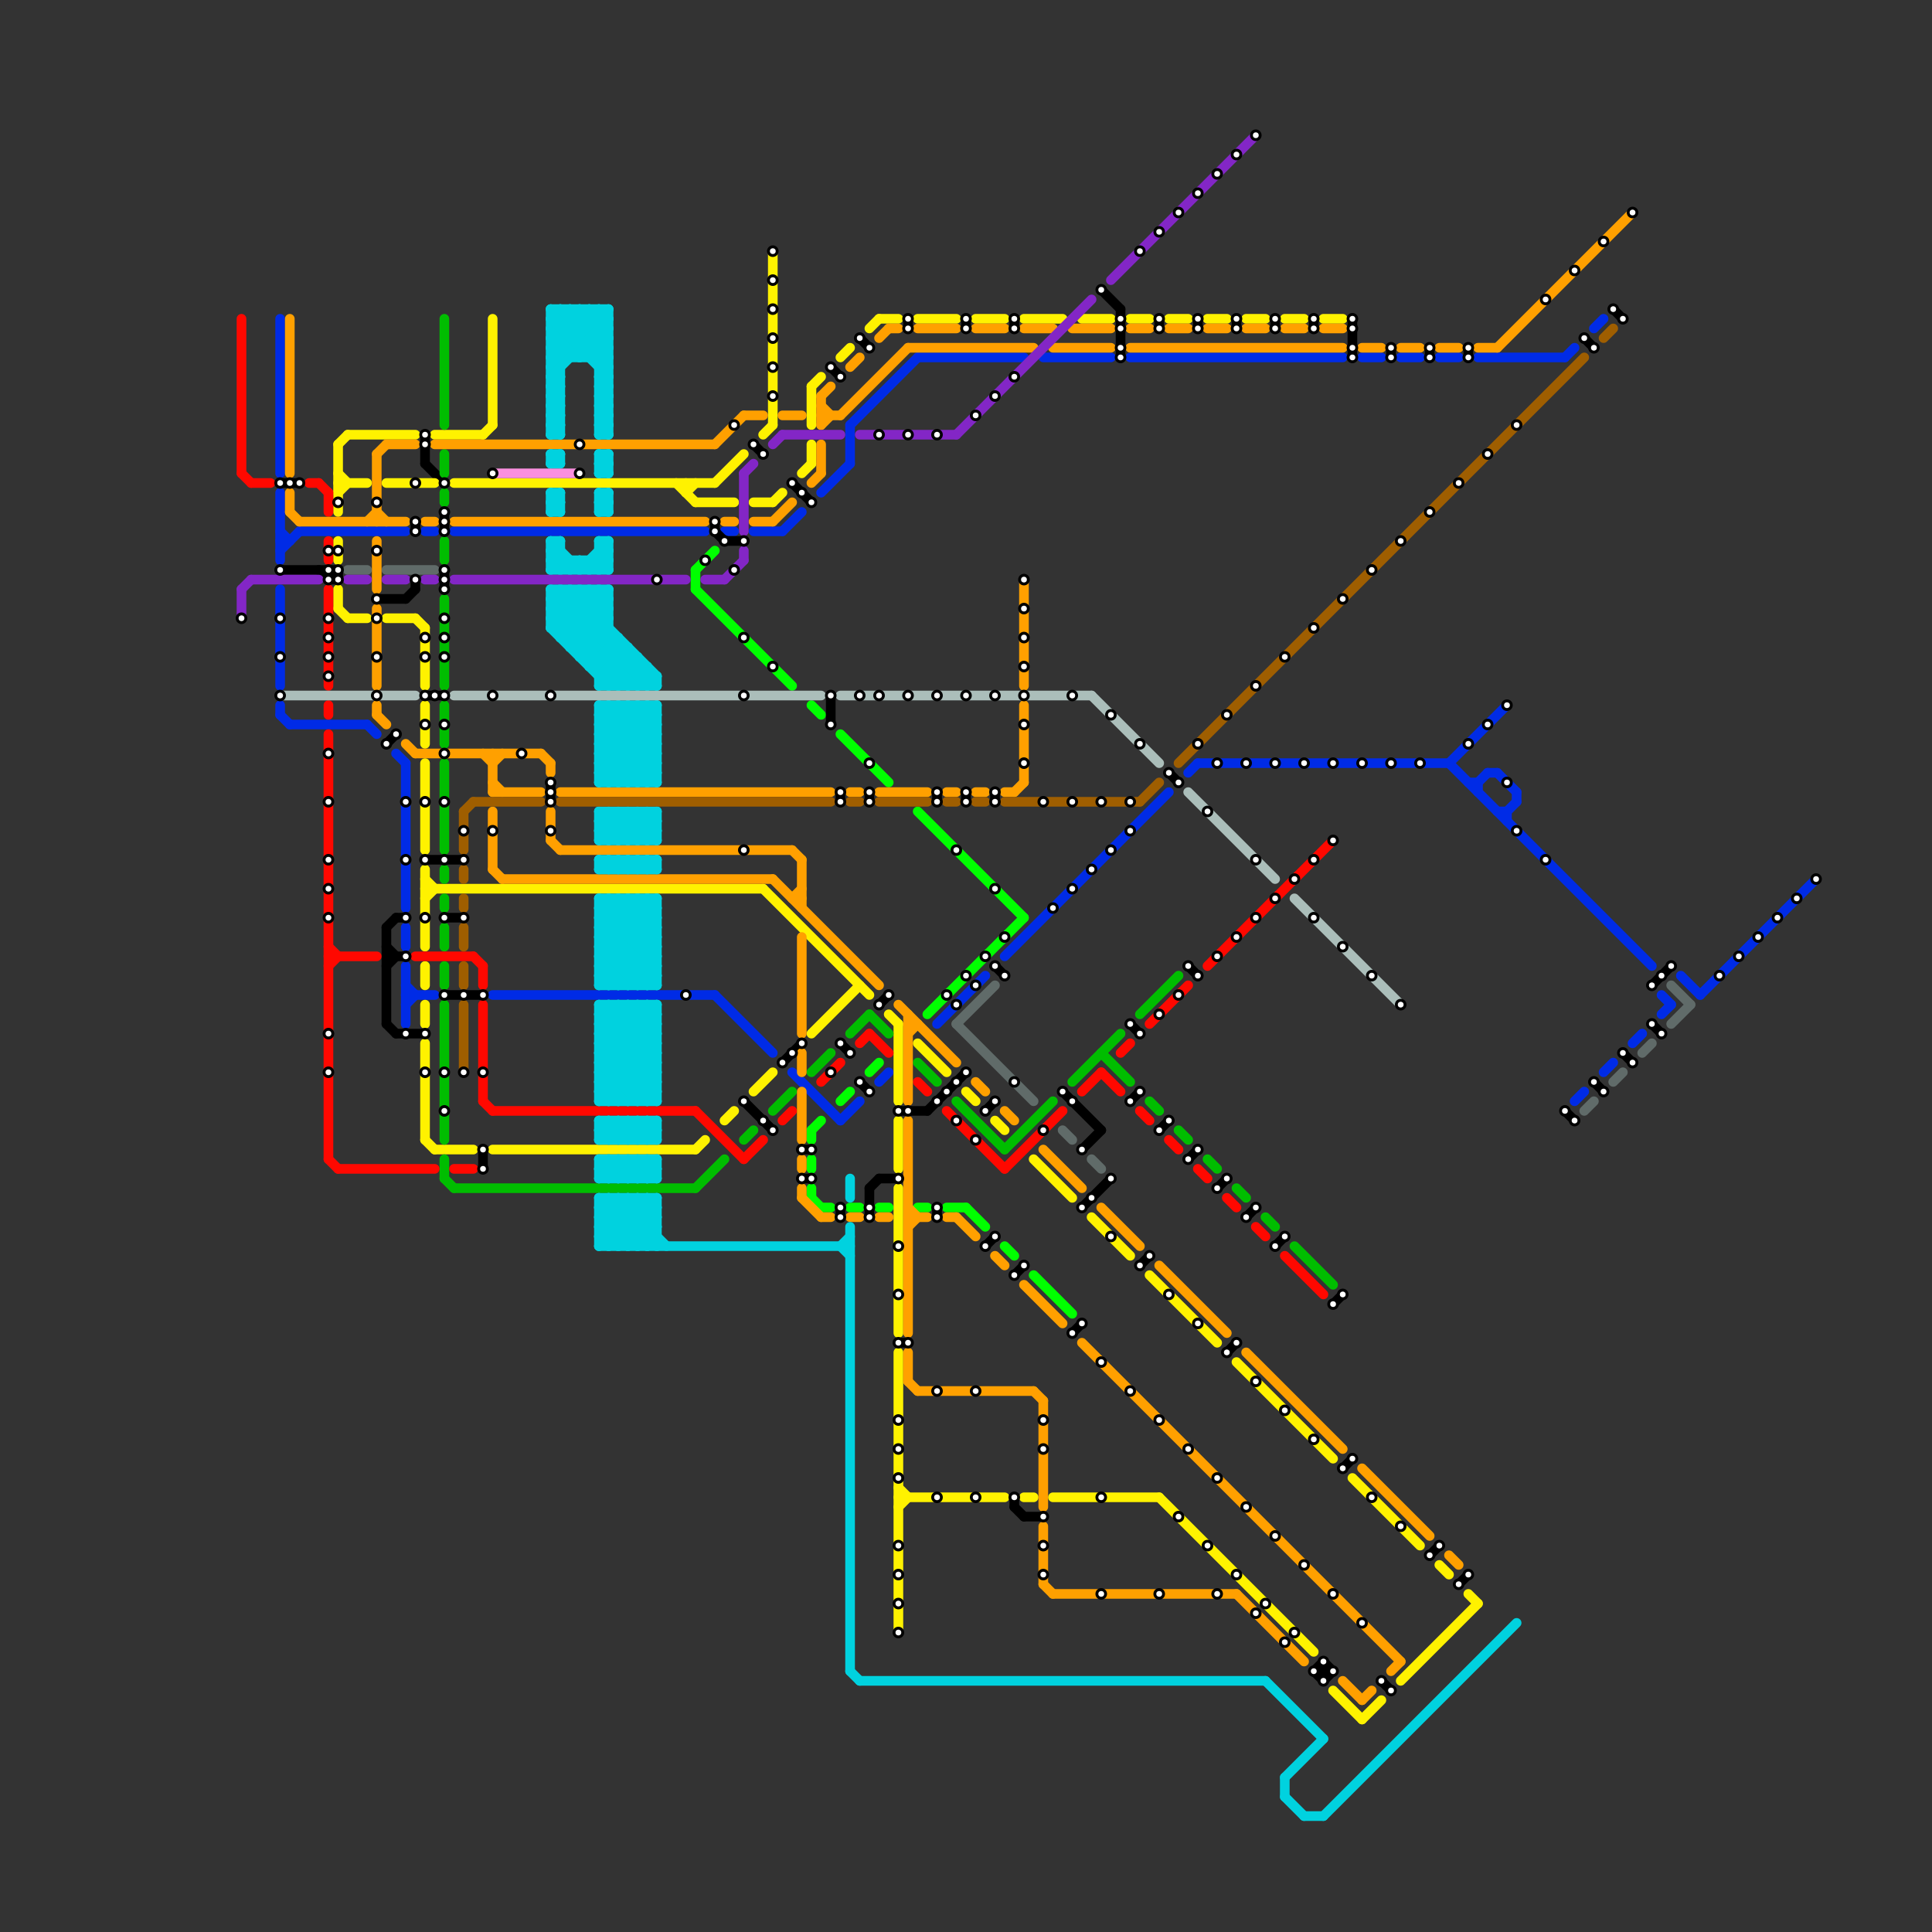 
<svg version="1.1" xmlns="http://www.w3.org/2000/svg" viewBox="0 0 200 200">
<rect x="0" y="0" width="200" height="200" fill="#333333" stroke="none"/>
<style>text { font: 1px Helvetica; font-weight: 600; white-space: pre; dominant-baseline: central; } line { stroke-width: 1; fill: none; stroke-linecap: round; stroke-linejoin: round; } .c0 { stroke: #00ff00 } .c1 { stroke: #002be6 } .c2 { stroke: #606b69 } .c3 { stroke: #000000 } .c4 { stroke: #fff200 } .c5 { stroke: #00bd00 } .c6 { stroke: #ff0800 } .c7 { stroke: #ffa000 } .c8 { stroke: #00d2df } .c9 { stroke: #8326c6 } .c10 { stroke: #abbeba } .c11 { stroke: #9f5e00 } .c12 { stroke: #fa8fdf }</style><defs><g id="wm-xf"><circle r="1.2" fill="#000"/><circle r="0.9" fill="#fff"/><circle r="0.6" fill="#000"/><circle r="0.3" fill="#fff"/></g><g id="wm"><circle r="0.6" fill="#000"/><circle r="0.3" fill="#fff"/></g></defs><line class="c0" x1="87" y1="114" x2="88" y2="113"/><line class="c0" x1="84" y1="117" x2="84" y2="118"/><line class="c0" x1="72" y1="59" x2="74" y2="57"/><line class="c0" x1="84" y1="73" x2="85" y2="74"/><line class="c0" x1="84" y1="123" x2="84" y2="124"/><line class="c0" x1="91" y1="125" x2="92" y2="125"/><line class="c0" x1="84" y1="117" x2="85" y2="116"/><line class="c0" x1="100" y1="125" x2="102" y2="127"/><line class="c0" x1="85" y1="125" x2="86" y2="125"/><line class="c0" x1="95" y1="84" x2="106" y2="95"/><line class="c0" x1="88" y1="125" x2="89" y2="125"/><line class="c0" x1="72" y1="61" x2="82" y2="71"/><line class="c0" x1="104" y1="129" x2="105" y2="130"/><line class="c0" x1="107" y1="132" x2="111" y2="136"/><line class="c0" x1="72" y1="59" x2="72" y2="61"/><line class="c0" x1="96" y1="105" x2="106" y2="95"/><line class="c0" x1="95" y1="125" x2="96" y2="125"/><line class="c0" x1="84" y1="120" x2="84" y2="121"/><line class="c0" x1="90" y1="111" x2="91" y2="110"/><line class="c0" x1="87" y1="76" x2="92" y2="81"/><line class="c0" x1="98" y1="125" x2="100" y2="125"/><line class="c0" x1="84" y1="124" x2="85" y2="125"/><line class="c1" x1="166" y1="111" x2="167" y2="110"/><line class="c1" x1="78" y1="55" x2="81" y2="55"/><line class="c1" x1="47" y1="55" x2="73" y2="55"/><line class="c1" x1="42" y1="102" x2="43" y2="103"/><line class="c1" x1="156" y1="84" x2="157" y2="83"/><line class="c1" x1="154" y1="80" x2="155" y2="80"/><line class="c1" x1="108" y1="37" x2="115" y2="37"/><line class="c1" x1="42" y1="104" x2="43" y2="103"/><line class="c1" x1="149" y1="37" x2="151" y2="37"/><line class="c1" x1="152" y1="81" x2="153" y2="81"/><line class="c1" x1="29" y1="33" x2="29" y2="49"/><line class="c1" x1="85" y1="51" x2="88" y2="48"/><line class="c1" x1="95" y1="37" x2="106" y2="37"/><line class="c1" x1="82" y1="111" x2="87" y2="116"/><line class="c1" x1="74" y1="103" x2="80" y2="109"/><line class="c1" x1="155" y1="80" x2="157" y2="82"/><line class="c1" x1="153" y1="81" x2="154" y2="80"/><line class="c1" x1="163" y1="114" x2="164" y2="113"/><line class="c1" x1="124" y1="79" x2="150" y2="79"/><line class="c1" x1="174" y1="101" x2="176" y2="103"/><line class="c1" x1="29" y1="56" x2="30" y2="56"/><line class="c1" x1="75" y1="55" x2="76" y2="55"/><line class="c1" x1="31" y1="55" x2="42" y2="55"/><line class="c1" x1="88" y1="44" x2="88" y2="48"/><line class="c1" x1="104" y1="99" x2="121" y2="82"/><line class="c1" x1="145" y1="37" x2="147" y2="37"/><line class="c1" x1="29" y1="57" x2="31" y2="55"/><line class="c1" x1="29" y1="55" x2="30" y2="56"/><line class="c1" x1="29" y1="73" x2="29" y2="74"/><line class="c1" x1="162" y1="37" x2="163" y2="36"/><line class="c1" x1="41" y1="78" x2="42" y2="79"/><line class="c1" x1="97" y1="106" x2="102" y2="101"/><line class="c1" x1="141" y1="37" x2="143" y2="37"/><line class="c1" x1="42" y1="79" x2="42" y2="94"/><line class="c1" x1="165" y1="34" x2="166" y2="33"/><line class="c1" x1="51" y1="103" x2="74" y2="103"/><line class="c1" x1="150" y1="79" x2="156" y2="73"/><line class="c1" x1="42" y1="96" x2="42" y2="98"/><line class="c1" x1="30" y1="75" x2="38" y2="75"/><line class="c1" x1="38" y1="75" x2="39" y2="76"/><line class="c1" x1="157" y1="82" x2="157" y2="83"/><line class="c1" x1="117" y1="37" x2="139" y2="37"/><line class="c1" x1="29" y1="51" x2="29" y2="58"/><line class="c1" x1="156" y1="84" x2="156" y2="85"/><line class="c1" x1="29" y1="61" x2="29" y2="71"/><line class="c1" x1="42" y1="103" x2="45" y2="103"/><line class="c1" x1="42" y1="100" x2="42" y2="106"/><line class="c1" x1="91" y1="112" x2="92" y2="111"/><line class="c1" x1="44" y1="55" x2="45" y2="55"/><line class="c1" x1="29" y1="74" x2="30" y2="75"/><line class="c1" x1="169" y1="108" x2="170" y2="107"/><line class="c1" x1="172" y1="103" x2="173" y2="104"/><line class="c1" x1="153" y1="37" x2="162" y2="37"/><line class="c1" x1="88" y1="44" x2="95" y2="37"/><line class="c1" x1="81" y1="55" x2="83" y2="53"/><line class="c1" x1="87" y1="116" x2="89" y2="114"/><line class="c1" x1="153" y1="81" x2="153" y2="82"/><line class="c1" x1="172" y1="105" x2="173" y2="104"/><line class="c1" x1="150" y1="79" x2="171" y2="100"/><line class="c1" x1="123" y1="80" x2="124" y2="79"/><line class="c1" x1="155" y1="84" x2="156" y2="84"/><line class="c1" x1="176" y1="103" x2="188" y2="91"/><line class="c2" x1="167" y1="112" x2="168" y2="111"/><line class="c2" x1="170" y1="109" x2="171" y2="108"/><line class="c2" x1="36" y1="59" x2="38" y2="59"/><line class="c2" x1="99" y1="106" x2="103" y2="102"/><line class="c2" x1="173" y1="102" x2="175" y2="104"/><line class="c2" x1="173" y1="106" x2="175" y2="104"/><line class="c2" x1="164" y1="115" x2="165" y2="114"/><line class="c2" x1="99" y1="106" x2="107" y2="114"/><line class="c2" x1="110" y1="117" x2="111" y2="118"/><line class="c2" x1="113" y1="120" x2="114" y2="121"/><line class="c2" x1="40" y1="59" x2="45" y2="59"/><line class="c3" x1="90" y1="123" x2="90" y2="126"/><line class="c3" x1="139" y1="152" x2="140" y2="151"/><line class="c3" x1="93" y1="115" x2="96" y2="115"/><line class="c3" x1="112" y1="119" x2="114" y2="117"/><line class="c3" x1="46" y1="59" x2="46" y2="61"/><line class="c3" x1="87" y1="125" x2="87" y2="126"/><line class="c3" x1="128" y1="33" x2="128" y2="34"/><line class="c3" x1="136" y1="173" x2="138" y2="173"/><line class="c3" x1="43" y1="54" x2="43" y2="55"/><line class="c3" x1="46" y1="95" x2="48" y2="95"/><line class="c3" x1="105" y1="33" x2="105" y2="34"/><line class="c3" x1="171" y1="106" x2="172" y2="107"/><line class="c3" x1="78" y1="46" x2="79" y2="47"/><line class="c3" x1="120" y1="33" x2="120" y2="34"/><line class="c3" x1="83" y1="122" x2="84" y2="122"/><line class="c3" x1="43" y1="60" x2="43" y2="61"/><line class="c3" x1="91" y1="122" x2="93" y2="122"/><line class="c3" x1="110" y1="113" x2="114" y2="117"/><line class="c3" x1="34" y1="60" x2="35" y2="60"/><line class="c3" x1="151" y1="164" x2="152" y2="163"/><line class="c3" x1="41" y1="95" x2="42" y2="95"/><line class="c3" x1="86" y1="72" x2="86" y2="75"/><line class="c3" x1="86" y1="38" x2="87" y2="39"/><line class="c3" x1="90" y1="123" x2="91" y2="122"/><line class="c3" x1="40" y1="99" x2="42" y2="99"/><line class="c3" x1="87" y1="82" x2="87" y2="83"/><line class="c3" x1="148" y1="161" x2="149" y2="160"/><line class="c3" x1="164" y1="35" x2="165" y2="36"/><line class="c3" x1="132" y1="33" x2="132" y2="34"/><line class="c3" x1="143" y1="174" x2="144" y2="175"/><line class="c3" x1="41" y1="107" x2="44" y2="107"/><line class="c3" x1="34" y1="59" x2="35" y2="60"/><line class="c3" x1="100" y1="33" x2="100" y2="34"/><line class="c3" x1="94" y1="33" x2="94" y2="34"/><line class="c3" x1="132" y1="129" x2="133" y2="128"/><line class="c3" x1="140" y1="33" x2="140" y2="37"/><line class="c3" x1="42" y1="62" x2="43" y2="61"/><line class="c3" x1="105" y1="132" x2="106" y2="131"/><line class="c3" x1="74" y1="54" x2="74" y2="55"/><line class="c3" x1="123" y1="100" x2="124" y2="101"/><line class="c3" x1="138" y1="135" x2="139" y2="134"/><line class="c3" x1="100" y1="82" x2="100" y2="83"/><line class="c3" x1="40" y1="77" x2="41" y2="76"/><line class="c3" x1="120" y1="117" x2="121" y2="116"/><line class="c3" x1="136" y1="33" x2="136" y2="34"/><line class="c3" x1="77" y1="114" x2="80" y2="117"/><line class="c3" x1="46" y1="103" x2="50" y2="103"/><line class="c3" x1="137" y1="174" x2="138" y2="173"/><line class="c3" x1="75" y1="56" x2="77" y2="56"/><line class="c3" x1="44" y1="45" x2="44" y2="48"/><line class="c3" x1="46" y1="53" x2="46" y2="55"/><line class="c3" x1="82" y1="50" x2="84" y2="52"/><line class="c3" x1="91" y1="104" x2="92" y2="103"/><line class="c3" x1="117" y1="114" x2="118" y2="113"/><line class="c3" x1="137" y1="172" x2="138" y2="173"/><line class="c3" x1="152" y1="36" x2="152" y2="37"/><line class="c3" x1="103" y1="82" x2="103" y2="83"/><line class="c3" x1="89" y1="35" x2="90" y2="36"/><line class="c3" x1="29" y1="59" x2="35" y2="59"/><line class="c3" x1="116" y1="32" x2="116" y2="37"/><line class="c3" x1="162" y1="115" x2="163" y2="116"/><line class="c3" x1="171" y1="102" x2="173" y2="100"/><line class="c3" x1="103" y1="100" x2="104" y2="101"/><line class="c3" x1="167" y1="32" x2="168" y2="33"/><line class="c3" x1="81" y1="110" x2="83" y2="108"/><line class="c3" x1="44" y1="48" x2="46" y2="50"/><line class="c3" x1="44" y1="72" x2="46" y2="72"/><line class="c3" x1="118" y1="131" x2="119" y2="130"/><line class="c3" x1="124" y1="33" x2="124" y2="34"/><line class="c3" x1="93" y1="139" x2="94" y2="139"/><line class="c3" x1="106" y1="157" x2="108" y2="157"/><line class="c3" x1="102" y1="115" x2="103" y2="114"/><line class="c3" x1="90" y1="82" x2="90" y2="83"/><line class="c3" x1="127" y1="140" x2="128" y2="139"/><line class="c3" x1="39" y1="62" x2="42" y2="62"/><line class="c3" x1="148" y1="36" x2="148" y2="37"/><line class="c3" x1="44" y1="89" x2="48" y2="89"/><line class="c3" x1="83" y1="119" x2="84" y2="119"/><line class="c3" x1="126" y1="123" x2="127" y2="122"/><line class="c3" x1="40" y1="106" x2="41" y2="107"/><line class="c3" x1="40" y1="98" x2="41" y2="99"/><line class="c3" x1="50" y1="119" x2="50" y2="121"/><line class="c3" x1="123" y1="120" x2="124" y2="119"/><line class="c3" x1="105" y1="156" x2="106" y2="157"/><line class="c3" x1="136" y1="173" x2="137" y2="172"/><line class="c3" x1="34" y1="60" x2="35" y2="59"/><line class="c3" x1="89" y1="112" x2="90" y2="113"/><line class="c3" x1="112" y1="125" x2="115" y2="122"/><line class="c3" x1="137" y1="172" x2="137" y2="174"/><line class="c3" x1="165" y1="112" x2="166" y2="113"/><line class="c3" x1="97" y1="125" x2="97" y2="126"/><line class="c3" x1="111" y1="138" x2="112" y2="137"/><line class="c3" x1="144" y1="36" x2="144" y2="37"/><line class="c3" x1="35" y1="59" x2="35" y2="60"/><line class="c3" x1="136" y1="173" x2="137" y2="174"/><line class="c3" x1="29" y1="50" x2="31" y2="50"/><line class="c3" x1="34" y1="59" x2="34" y2="60"/><line class="c3" x1="117" y1="106" x2="118" y2="107"/><line class="c3" x1="105" y1="155" x2="105" y2="156"/><line class="c3" x1="33" y1="59" x2="34" y2="60"/><line class="c3" x1="129" y1="126" x2="130" y2="125"/><line class="c3" x1="57" y1="81" x2="57" y2="83"/><line class="c3" x1="74" y1="55" x2="75" y2="56"/><line class="c3" x1="40" y1="96" x2="41" y2="95"/><line class="c3" x1="40" y1="96" x2="40" y2="106"/><line class="c3" x1="87" y1="108" x2="88" y2="109"/><line class="c3" x1="114" y1="30" x2="116" y2="32"/><line class="c3" x1="97" y1="82" x2="97" y2="83"/><line class="c3" x1="40" y1="100" x2="41" y2="99"/><line class="c3" x1="102" y1="129" x2="103" y2="128"/><line class="c3" x1="168" y1="109" x2="169" y2="110"/><line class="c3" x1="121" y1="80" x2="122" y2="81"/><line class="c3" x1="96" y1="115" x2="100" y2="111"/><line class="c4" x1="45" y1="45" x2="50" y2="45"/><line class="c4" x1="125" y1="33" x2="127" y2="33"/><line class="c4" x1="51" y1="119" x2="72" y2="119"/><line class="c4" x1="84" y1="40" x2="85" y2="39"/><line class="c4" x1="140" y1="153" x2="147" y2="160"/><line class="c4" x1="40" y1="50" x2="45" y2="50"/><line class="c4" x1="129" y1="33" x2="131" y2="33"/><line class="c4" x1="45" y1="119" x2="49" y2="119"/><line class="c4" x1="93" y1="156" x2="94" y2="155"/><line class="c4" x1="83" y1="49" x2="84" y2="48"/><line class="c4" x1="44" y1="73" x2="44" y2="77"/><line class="c4" x1="50" y1="45" x2="51" y2="44"/><line class="c4" x1="78" y1="52" x2="80" y2="52"/><line class="c4" x1="44" y1="108" x2="44" y2="118"/><line class="c4" x1="47" y1="50" x2="74" y2="50"/><line class="c4" x1="112" y1="33" x2="115" y2="33"/><line class="c4" x1="106" y1="155" x2="107" y2="155"/><line class="c4" x1="93" y1="154" x2="94" y2="155"/><line class="c4" x1="84" y1="40" x2="84" y2="44"/><line class="c4" x1="72" y1="52" x2="76" y2="52"/><line class="c4" x1="70" y1="50" x2="72" y2="52"/><line class="c4" x1="117" y1="33" x2="119" y2="33"/><line class="c4" x1="79" y1="45" x2="80" y2="44"/><line class="c4" x1="40" y1="64" x2="43" y2="64"/><line class="c4" x1="100" y1="113" x2="101" y2="114"/><line class="c4" x1="87" y1="37" x2="88" y2="36"/><line class="c4" x1="43" y1="64" x2="44" y2="65"/><line class="c4" x1="35" y1="56" x2="35" y2="58"/><line class="c4" x1="36" y1="45" x2="43" y2="45"/><line class="c4" x1="44" y1="90" x2="44" y2="98"/><line class="c4" x1="84" y1="46" x2="84" y2="48"/><line class="c4" x1="51" y1="33" x2="51" y2="44"/><line class="c4" x1="92" y1="105" x2="93" y2="106"/><line class="c4" x1="44" y1="118" x2="45" y2="119"/><line class="c4" x1="36" y1="64" x2="38" y2="64"/><line class="c4" x1="95" y1="33" x2="99" y2="33"/><line class="c4" x1="75" y1="116" x2="76" y2="115"/><line class="c4" x1="35" y1="51" x2="36" y2="50"/><line class="c4" x1="91" y1="33" x2="93" y2="33"/><line class="c4" x1="138" y1="175" x2="141" y2="178"/><line class="c4" x1="106" y1="33" x2="110" y2="33"/><line class="c4" x1="121" y1="33" x2="123" y2="33"/><line class="c4" x1="152" y1="165" x2="153" y2="166"/><line class="c4" x1="35" y1="49" x2="36" y2="50"/><line class="c4" x1="44" y1="100" x2="44" y2="102"/><line class="c4" x1="107" y1="120" x2="111" y2="124"/><line class="c4" x1="145" y1="174" x2="153" y2="166"/><line class="c4" x1="103" y1="116" x2="104" y2="117"/><line class="c4" x1="133" y1="33" x2="135" y2="33"/><line class="c4" x1="44" y1="93" x2="45" y2="92"/><line class="c4" x1="101" y1="33" x2="104" y2="33"/><line class="c4" x1="93" y1="106" x2="93" y2="114"/><line class="c4" x1="93" y1="140" x2="93" y2="169"/><line class="c4" x1="44" y1="92" x2="79" y2="92"/><line class="c4" x1="78" y1="113" x2="80" y2="111"/><line class="c4" x1="44" y1="79" x2="44" y2="88"/><line class="c4" x1="113" y1="126" x2="117" y2="130"/><line class="c4" x1="109" y1="155" x2="120" y2="155"/><line class="c4" x1="74" y1="50" x2="77" y2="47"/><line class="c4" x1="93" y1="116" x2="93" y2="121"/><line class="c4" x1="128" y1="141" x2="138" y2="151"/><line class="c4" x1="44" y1="91" x2="45" y2="92"/><line class="c4" x1="35" y1="46" x2="36" y2="45"/><line class="c4" x1="141" y1="178" x2="143" y2="176"/><line class="c4" x1="95" y1="108" x2="98" y2="111"/><line class="c4" x1="35" y1="50" x2="38" y2="50"/><line class="c4" x1="90" y1="34" x2="91" y2="33"/><line class="c4" x1="93" y1="123" x2="93" y2="138"/><line class="c4" x1="137" y1="33" x2="139" y2="33"/><line class="c4" x1="93" y1="155" x2="104" y2="155"/><line class="c4" x1="80" y1="26" x2="80" y2="44"/><line class="c4" x1="44" y1="65" x2="44" y2="71"/><line class="c4" x1="149" y1="162" x2="150" y2="163"/><line class="c4" x1="120" y1="155" x2="136" y2="171"/><line class="c4" x1="35" y1="61" x2="35" y2="63"/><line class="c4" x1="35" y1="63" x2="36" y2="64"/><line class="c4" x1="35" y1="46" x2="35" y2="53"/><line class="c4" x1="80" y1="52" x2="81" y2="51"/><line class="c4" x1="84" y1="107" x2="89" y2="102"/><line class="c4" x1="71" y1="51" x2="72" y2="50"/><line class="c4" x1="72" y1="119" x2="73" y2="118"/><line class="c4" x1="79" y1="92" x2="90" y2="103"/><line class="c4" x1="71" y1="50" x2="71" y2="51"/><line class="c4" x1="44" y1="104" x2="44" y2="106"/><line class="c4" x1="119" y1="132" x2="126" y2="139"/><line class="c5" x1="111" y1="112" x2="116" y2="107"/><line class="c5" x1="84" y1="111" x2="86" y2="109"/><line class="c5" x1="46" y1="93" x2="46" y2="94"/><line class="c5" x1="46" y1="104" x2="46" y2="118"/><line class="c5" x1="46" y1="90" x2="46" y2="91"/><line class="c5" x1="46" y1="73" x2="46" y2="77"/><line class="c5" x1="46" y1="96" x2="46" y2="98"/><line class="c5" x1="77" y1="118" x2="78" y2="117"/><line class="c5" x1="118" y1="105" x2="122" y2="101"/><line class="c5" x1="131" y1="126" x2="132" y2="127"/><line class="c5" x1="99" y1="114" x2="104" y2="119"/><line class="c5" x1="46" y1="122" x2="47" y2="123"/><line class="c5" x1="47" y1="123" x2="72" y2="123"/><line class="c5" x1="46" y1="100" x2="46" y2="102"/><line class="c5" x1="72" y1="123" x2="75" y2="120"/><line class="c5" x1="46" y1="47" x2="46" y2="49"/><line class="c5" x1="119" y1="114" x2="120" y2="115"/><line class="c5" x1="104" y1="119" x2="109" y2="114"/><line class="c5" x1="95" y1="110" x2="97" y2="112"/><line class="c5" x1="46" y1="120" x2="46" y2="122"/><line class="c5" x1="90" y1="105" x2="92" y2="107"/><line class="c5" x1="114" y1="109" x2="117" y2="112"/><line class="c5" x1="128" y1="123" x2="129" y2="124"/><line class="c5" x1="134" y1="129" x2="138" y2="133"/><line class="c5" x1="80" y1="115" x2="82" y2="113"/><line class="c5" x1="46" y1="79" x2="46" y2="88"/><line class="c5" x1="46" y1="62" x2="46" y2="71"/><line class="c5" x1="88" y1="107" x2="90" y2="105"/><line class="c5" x1="46" y1="56" x2="46" y2="58"/><line class="c5" x1="122" y1="117" x2="123" y2="118"/><line class="c5" x1="46" y1="33" x2="46" y2="44"/><line class="c5" x1="125" y1="120" x2="126" y2="121"/><line class="c5" x1="46" y1="51" x2="46" y2="52"/><line class="c6" x1="85" y1="112" x2="87" y2="110"/><line class="c6" x1="25" y1="49" x2="26" y2="50"/><line class="c6" x1="118" y1="115" x2="119" y2="116"/><line class="c6" x1="77" y1="120" x2="79" y2="118"/><line class="c6" x1="43" y1="99" x2="49" y2="99"/><line class="c6" x1="112" y1="113" x2="114" y2="111"/><line class="c6" x1="25" y1="33" x2="25" y2="49"/><line class="c6" x1="50" y1="104" x2="50" y2="114"/><line class="c6" x1="34" y1="76" x2="34" y2="120"/><line class="c6" x1="114" y1="111" x2="116" y2="113"/><line class="c6" x1="34" y1="56" x2="34" y2="58"/><line class="c6" x1="33" y1="50" x2="34" y2="51"/><line class="c6" x1="26" y1="50" x2="28" y2="50"/><line class="c6" x1="50" y1="100" x2="50" y2="102"/><line class="c6" x1="72" y1="115" x2="77" y2="120"/><line class="c6" x1="32" y1="50" x2="33" y2="50"/><line class="c6" x1="121" y1="118" x2="122" y2="119"/><line class="c6" x1="34" y1="61" x2="34" y2="71"/><line class="c6" x1="34" y1="51" x2="34" y2="53"/><line class="c6" x1="127" y1="124" x2="128" y2="125"/><line class="c6" x1="49" y1="99" x2="50" y2="100"/><line class="c6" x1="81" y1="116" x2="82" y2="115"/><line class="c6" x1="116" y1="109" x2="117" y2="108"/><line class="c6" x1="34" y1="73" x2="34" y2="74"/><line class="c6" x1="89" y1="108" x2="90" y2="107"/><line class="c6" x1="51" y1="115" x2="72" y2="115"/><line class="c6" x1="50" y1="114" x2="51" y2="115"/><line class="c6" x1="133" y1="130" x2="137" y2="134"/><line class="c6" x1="34" y1="98" x2="35" y2="99"/><line class="c6" x1="90" y1="107" x2="92" y2="109"/><line class="c6" x1="98" y1="115" x2="104" y2="121"/><line class="c6" x1="35" y1="121" x2="45" y2="121"/><line class="c6" x1="124" y1="121" x2="125" y2="122"/><line class="c6" x1="130" y1="127" x2="131" y2="128"/><line class="c6" x1="125" y1="100" x2="138" y2="87"/><line class="c6" x1="119" y1="106" x2="123" y2="102"/><line class="c6" x1="104" y1="121" x2="110" y2="115"/><line class="c6" x1="34" y1="120" x2="35" y2="121"/><line class="c6" x1="95" y1="112" x2="96" y2="113"/><line class="c6" x1="34" y1="100" x2="35" y2="99"/><line class="c6" x1="47" y1="121" x2="49" y2="121"/><line class="c6" x1="34" y1="99" x2="39" y2="99"/><line class="c7" x1="83" y1="89" x2="83" y2="94"/><line class="c7" x1="88" y1="82" x2="89" y2="82"/><line class="c7" x1="94" y1="107" x2="95" y2="106"/><line class="c7" x1="108" y1="164" x2="109" y2="165"/><line class="c7" x1="94" y1="127" x2="95" y2="126"/><line class="c7" x1="57" y1="84" x2="57" y2="87"/><line class="c7" x1="80" y1="91" x2="91" y2="102"/><line class="c7" x1="141" y1="36" x2="143" y2="36"/><line class="c7" x1="84" y1="50" x2="85" y2="49"/><line class="c7" x1="30" y1="53" x2="31" y2="54"/><line class="c7" x1="101" y1="34" x2="104" y2="34"/><line class="c7" x1="85" y1="46" x2="85" y2="49"/><line class="c7" x1="108" y1="158" x2="108" y2="164"/><line class="c7" x1="94" y1="116" x2="94" y2="138"/><line class="c7" x1="44" y1="54" x2="45" y2="54"/><line class="c7" x1="51" y1="82" x2="56" y2="82"/><line class="c7" x1="91" y1="82" x2="96" y2="82"/><line class="c7" x1="94" y1="36" x2="107" y2="36"/><line class="c7" x1="83" y1="120" x2="83" y2="121"/><line class="c7" x1="50" y1="78" x2="51" y2="79"/><line class="c7" x1="133" y1="34" x2="135" y2="34"/><line class="c7" x1="94" y1="106" x2="95" y2="106"/><line class="c7" x1="51" y1="84" x2="51" y2="90"/><line class="c7" x1="114" y1="125" x2="118" y2="129"/><line class="c7" x1="150" y1="161" x2="151" y2="162"/><line class="c7" x1="47" y1="54" x2="73" y2="54"/><line class="c7" x1="78" y1="54" x2="80" y2="54"/><line class="c7" x1="81" y1="43" x2="83" y2="43"/><line class="c7" x1="125" y1="34" x2="127" y2="34"/><line class="c7" x1="38" y1="54" x2="39" y2="53"/><line class="c7" x1="120" y1="131" x2="127" y2="138"/><line class="c7" x1="121" y1="34" x2="123" y2="34"/><line class="c7" x1="141" y1="152" x2="148" y2="159"/><line class="c7" x1="128" y1="165" x2="135" y2="172"/><line class="c7" x1="45" y1="46" x2="74" y2="46"/><line class="c7" x1="39" y1="56" x2="39" y2="61"/><line class="c7" x1="98" y1="126" x2="99" y2="126"/><line class="c7" x1="108" y1="119" x2="112" y2="123"/><line class="c7" x1="88" y1="38" x2="89" y2="37"/><line class="c7" x1="104" y1="82" x2="105" y2="82"/><line class="c7" x1="58" y1="82" x2="86" y2="82"/><line class="c7" x1="83" y1="123" x2="83" y2="124"/><line class="c7" x1="87" y1="43" x2="94" y2="36"/><line class="c7" x1="39" y1="53" x2="40" y2="54"/><line class="c7" x1="106" y1="34" x2="109" y2="34"/><line class="c7" x1="39" y1="73" x2="39" y2="74"/><line class="c7" x1="83" y1="109" x2="83" y2="111"/><line class="c7" x1="85" y1="41" x2="85" y2="44"/><line class="c7" x1="51" y1="90" x2="52" y2="91"/><line class="c7" x1="106" y1="60" x2="106" y2="71"/><line class="c7" x1="43" y1="78" x2="56" y2="78"/><line class="c7" x1="98" y1="82" x2="99" y2="82"/><line class="c7" x1="101" y1="82" x2="102" y2="82"/><line class="c7" x1="88" y1="126" x2="89" y2="126"/><line class="c7" x1="91" y1="35" x2="92" y2="34"/><line class="c7" x1="94" y1="143" x2="95" y2="144"/><line class="c7" x1="51" y1="78" x2="51" y2="82"/><line class="c7" x1="108" y1="145" x2="108" y2="156"/><line class="c7" x1="106" y1="73" x2="106" y2="81"/><line class="c7" x1="80" y1="54" x2="82" y2="52"/><line class="c7" x1="82" y1="88" x2="83" y2="89"/><line class="c7" x1="30" y1="33" x2="30" y2="49"/><line class="c7" x1="112" y1="139" x2="145" y2="172"/><line class="c7" x1="106" y1="133" x2="110" y2="137"/><line class="c7" x1="111" y1="34" x2="115" y2="34"/><line class="c7" x1="145" y1="36" x2="147" y2="36"/><line class="c7" x1="39" y1="47" x2="39" y2="54"/><line class="c7" x1="57" y1="87" x2="58" y2="88"/><line class="c7" x1="92" y1="34" x2="93" y2="34"/><line class="c7" x1="94" y1="105" x2="94" y2="114"/><line class="c7" x1="82" y1="93" x2="83" y2="93"/><line class="c7" x1="139" y1="174" x2="141" y2="176"/><line class="c7" x1="109" y1="165" x2="128" y2="165"/><line class="c7" x1="39" y1="63" x2="39" y2="71"/><line class="c7" x1="137" y1="34" x2="139" y2="34"/><line class="c7" x1="39" y1="74" x2="40" y2="75"/><line class="c7" x1="83" y1="124" x2="85" y2="126"/><line class="c7" x1="39" y1="47" x2="40" y2="46"/><line class="c7" x1="56" y1="78" x2="57" y2="79"/><line class="c7" x1="94" y1="126" x2="96" y2="126"/><line class="c7" x1="103" y1="130" x2="104" y2="131"/><line class="c7" x1="85" y1="43" x2="87" y2="43"/><line class="c7" x1="30" y1="51" x2="30" y2="53"/><line class="c7" x1="109" y1="36" x2="115" y2="36"/><line class="c7" x1="40" y1="46" x2="43" y2="46"/><line class="c7" x1="51" y1="79" x2="52" y2="78"/><line class="c7" x1="94" y1="140" x2="94" y2="143"/><line class="c7" x1="149" y1="36" x2="151" y2="36"/><line class="c7" x1="83" y1="113" x2="83" y2="118"/><line class="c7" x1="42" y1="77" x2="43" y2="78"/><line class="c7" x1="117" y1="34" x2="119" y2="34"/><line class="c7" x1="107" y1="144" x2="108" y2="145"/><line class="c7" x1="75" y1="54" x2="76" y2="54"/><line class="c7" x1="31" y1="54" x2="42" y2="54"/><line class="c7" x1="85" y1="44" x2="86" y2="43"/><line class="c7" x1="94" y1="125" x2="95" y2="126"/><line class="c7" x1="101" y1="112" x2="102" y2="113"/><line class="c7" x1="155" y1="36" x2="169" y2="22"/><line class="c7" x1="85" y1="41" x2="86" y2="40"/><line class="c7" x1="91" y1="126" x2="92" y2="126"/><line class="c7" x1="85" y1="126" x2="86" y2="126"/><line class="c7" x1="144" y1="173" x2="145" y2="172"/><line class="c7" x1="93" y1="104" x2="99" y2="110"/><line class="c7" x1="104" y1="115" x2="105" y2="116"/><line class="c7" x1="51" y1="81" x2="52" y2="82"/><line class="c7" x1="52" y1="91" x2="80" y2="91"/><line class="c7" x1="141" y1="176" x2="142" y2="175"/><line class="c7" x1="82" y1="93" x2="83" y2="92"/><line class="c7" x1="57" y1="79" x2="57" y2="80"/><line class="c7" x1="74" y1="46" x2="77" y2="43"/><line class="c7" x1="95" y1="34" x2="99" y2="34"/><line class="c7" x1="153" y1="36" x2="155" y2="36"/><line class="c7" x1="83" y1="97" x2="83" y2="107"/><line class="c7" x1="129" y1="34" x2="131" y2="34"/><line class="c7" x1="58" y1="88" x2="82" y2="88"/><line class="c7" x1="95" y1="144" x2="107" y2="144"/><line class="c7" x1="105" y1="82" x2="106" y2="81"/><line class="c7" x1="129" y1="140" x2="139" y2="150"/><line class="c7" x1="99" y1="126" x2="101" y2="128"/><line class="c7" x1="77" y1="43" x2="79" y2="43"/><line class="c7" x1="117" y1="36" x2="139" y2="36"/><line class="c7" x1="85" y1="42" x2="86" y2="43"/><line class="c8" x1="63" y1="104" x2="63" y2="114"/><line class="c8" x1="65" y1="120" x2="65" y2="122"/><line class="c8" x1="62" y1="112" x2="64" y2="114"/><line class="c8" x1="65" y1="87" x2="68" y2="84"/><line class="c8" x1="62" y1="105" x2="63" y2="104"/><line class="c8" x1="65" y1="93" x2="65" y2="102"/><line class="c8" x1="63" y1="120" x2="63" y2="122"/><line class="c8" x1="62" y1="101" x2="63" y2="102"/><line class="c8" x1="57" y1="56" x2="60" y2="59"/><line class="c8" x1="61" y1="68" x2="63" y2="66"/><line class="c8" x1="67" y1="120" x2="68" y2="121"/><line class="c8" x1="62" y1="128" x2="68" y2="128"/><line class="c8" x1="57" y1="35" x2="63" y2="35"/><line class="c8" x1="66" y1="129" x2="68" y2="127"/><line class="c8" x1="62" y1="71" x2="68" y2="71"/><line class="c8" x1="57" y1="37" x2="63" y2="37"/><line class="c8" x1="62" y1="73" x2="68" y2="73"/><line class="c8" x1="67" y1="87" x2="68" y2="86"/><line class="c8" x1="66" y1="87" x2="68" y2="85"/><line class="c8" x1="137" y1="188" x2="157" y2="168"/><line class="c8" x1="62" y1="108" x2="68" y2="114"/><line class="c8" x1="66" y1="81" x2="68" y2="79"/><line class="c8" x1="62" y1="77" x2="66" y2="81"/><line class="c8" x1="57" y1="38" x2="63" y2="32"/><line class="c8" x1="57" y1="32" x2="63" y2="38"/><line class="c8" x1="57" y1="35" x2="59" y2="37"/><line class="c8" x1="61" y1="32" x2="63" y2="34"/><line class="c8" x1="61" y1="61" x2="61" y2="69"/><line class="c8" x1="63" y1="90" x2="64" y2="89"/><line class="c8" x1="62" y1="112" x2="68" y2="106"/><line class="c8" x1="66" y1="124" x2="66" y2="129"/><line class="c8" x1="65" y1="122" x2="67" y2="120"/><line class="c8" x1="62" y1="45" x2="63" y2="44"/><line class="c8" x1="57" y1="44" x2="58" y2="44"/><line class="c8" x1="62" y1="94" x2="68" y2="94"/><line class="c8" x1="62" y1="109" x2="67" y2="104"/><line class="c8" x1="63" y1="118" x2="65" y2="116"/><line class="c8" x1="62" y1="125" x2="63" y2="124"/><line class="c8" x1="62" y1="53" x2="63" y2="53"/><line class="c8" x1="63" y1="73" x2="68" y2="78"/><line class="c8" x1="64" y1="71" x2="66" y2="69"/><line class="c8" x1="62" y1="128" x2="63" y2="129"/><line class="c8" x1="62" y1="47" x2="62" y2="49"/><line class="c8" x1="66" y1="104" x2="66" y2="114"/><line class="c8" x1="62" y1="113" x2="68" y2="113"/><line class="c8" x1="66" y1="90" x2="67" y2="89"/><line class="c8" x1="58" y1="61" x2="68" y2="71"/><line class="c8" x1="65" y1="71" x2="67" y2="69"/><line class="c8" x1="68" y1="104" x2="68" y2="114"/><line class="c8" x1="65" y1="116" x2="67" y2="118"/><line class="c8" x1="66" y1="120" x2="66" y2="122"/><line class="c8" x1="62" y1="100" x2="68" y2="100"/><line class="c8" x1="62" y1="114" x2="68" y2="108"/><line class="c8" x1="59" y1="58" x2="59" y2="59"/><line class="c8" x1="63" y1="116" x2="65" y2="118"/><line class="c8" x1="57" y1="51" x2="57" y2="53"/><line class="c8" x1="57" y1="53" x2="58" y2="53"/><line class="c8" x1="66" y1="89" x2="67" y2="90"/><line class="c8" x1="64" y1="104" x2="68" y2="108"/><line class="c8" x1="62" y1="52" x2="63" y2="53"/><line class="c8" x1="57" y1="38" x2="58" y2="38"/><line class="c8" x1="62" y1="121" x2="68" y2="121"/><line class="c8" x1="62" y1="70" x2="68" y2="70"/><line class="c8" x1="62" y1="84" x2="62" y2="87"/><line class="c8" x1="62" y1="125" x2="66" y2="129"/><line class="c8" x1="64" y1="84" x2="64" y2="87"/><line class="c8" x1="57" y1="52" x2="58" y2="53"/><line class="c8" x1="57" y1="65" x2="61" y2="61"/><line class="c8" x1="62" y1="53" x2="63" y2="52"/><line class="c8" x1="62" y1="108" x2="68" y2="108"/><line class="c8" x1="62" y1="110" x2="68" y2="110"/><line class="c8" x1="67" y1="122" x2="68" y2="121"/><line class="c8" x1="62" y1="89" x2="62" y2="90"/><line class="c8" x1="66" y1="118" x2="68" y2="116"/><line class="c8" x1="62" y1="100" x2="64" y2="102"/><line class="c8" x1="61" y1="61" x2="63" y2="63"/><line class="c8" x1="64" y1="89" x2="64" y2="90"/><line class="c8" x1="57" y1="57" x2="58" y2="56"/><line class="c8" x1="57" y1="59" x2="58" y2="58"/><line class="c8" x1="67" y1="104" x2="67" y2="114"/><line class="c8" x1="62" y1="96" x2="65" y2="93"/><line class="c8" x1="68" y1="120" x2="68" y2="122"/><line class="c8" x1="62" y1="56" x2="63" y2="56"/><line class="c8" x1="57" y1="62" x2="63" y2="62"/><line class="c8" x1="62" y1="74" x2="63" y2="73"/><line class="c8" x1="66" y1="71" x2="67" y2="70"/><line class="c8" x1="59" y1="61" x2="68" y2="70"/><line class="c8" x1="67" y1="104" x2="68" y2="105"/><line class="c8" x1="62" y1="81" x2="68" y2="81"/><line class="c8" x1="62" y1="76" x2="67" y2="81"/><line class="c8" x1="64" y1="124" x2="69" y2="129"/><line class="c8" x1="67" y1="71" x2="68" y2="70"/><line class="c8" x1="62" y1="98" x2="67" y2="93"/><line class="c8" x1="66" y1="116" x2="68" y2="118"/><line class="c8" x1="64" y1="114" x2="68" y2="110"/><line class="c8" x1="67" y1="89" x2="68" y2="90"/><line class="c8" x1="62" y1="113" x2="68" y2="107"/><line class="c8" x1="65" y1="93" x2="68" y2="96"/><line class="c8" x1="62" y1="117" x2="63" y2="118"/><line class="c8" x1="57" y1="52" x2="58" y2="52"/><line class="c8" x1="62" y1="102" x2="68" y2="102"/><line class="c8" x1="62" y1="78" x2="68" y2="78"/><line class="c8" x1="65" y1="84" x2="65" y2="87"/><line class="c8" x1="62" y1="73" x2="62" y2="81"/><line class="c8" x1="62" y1="84" x2="65" y2="87"/><line class="c8" x1="62" y1="97" x2="67" y2="102"/><line class="c8" x1="62" y1="41" x2="63" y2="42"/><line class="c8" x1="62" y1="51" x2="63" y2="52"/><line class="c8" x1="57" y1="34" x2="59" y2="32"/><line class="c8" x1="62" y1="43" x2="63" y2="44"/><line class="c8" x1="62" y1="120" x2="68" y2="120"/><line class="c8" x1="64" y1="84" x2="67" y2="87"/><line class="c8" x1="63" y1="81" x2="68" y2="76"/><line class="c8" x1="64" y1="66" x2="64" y2="71"/><line class="c8" x1="57" y1="32" x2="57" y2="45"/><line class="c8" x1="63" y1="71" x2="66" y2="68"/><line class="c8" x1="58" y1="59" x2="59" y2="58"/><line class="c8" x1="62" y1="99" x2="68" y2="99"/><line class="c8" x1="62" y1="101" x2="68" y2="101"/><line class="c8" x1="61" y1="69" x2="67" y2="69"/><line class="c8" x1="68" y1="124" x2="68" y2="129"/><line class="c8" x1="88" y1="127" x2="88" y2="173"/><line class="c8" x1="62" y1="96" x2="68" y2="102"/><line class="c8" x1="57" y1="58" x2="58" y2="57"/><line class="c8" x1="57" y1="41" x2="58" y2="42"/><line class="c8" x1="62" y1="94" x2="63" y2="93"/><line class="c8" x1="63" y1="102" x2="68" y2="97"/><line class="c8" x1="57" y1="43" x2="58" y2="44"/><line class="c8" x1="57" y1="61" x2="63" y2="61"/><line class="c8" x1="62" y1="128" x2="66" y2="124"/><line class="c8" x1="57" y1="63" x2="63" y2="63"/><line class="c8" x1="66" y1="124" x2="68" y2="126"/><line class="c8" x1="62" y1="80" x2="68" y2="80"/><line class="c8" x1="64" y1="73" x2="68" y2="77"/><line class="c8" x1="62" y1="127" x2="65" y2="124"/><line class="c8" x1="62" y1="120" x2="64" y2="122"/><line class="c8" x1="62" y1="41" x2="63" y2="41"/><line class="c8" x1="62" y1="43" x2="63" y2="43"/><line class="c8" x1="57" y1="40" x2="58" y2="41"/><line class="c8" x1="63" y1="56" x2="63" y2="59"/><line class="c8" x1="65" y1="104" x2="65" y2="114"/><line class="c8" x1="88" y1="122" x2="88" y2="124"/><line class="c8" x1="57" y1="63" x2="59" y2="61"/><line class="c8" x1="64" y1="120" x2="66" y2="122"/><line class="c8" x1="65" y1="84" x2="68" y2="87"/><line class="c8" x1="65" y1="73" x2="65" y2="81"/><line class="c8" x1="62" y1="57" x2="63" y2="58"/><line class="c8" x1="57" y1="34" x2="63" y2="34"/><line class="c8" x1="65" y1="116" x2="65" y2="118"/><line class="c8" x1="57" y1="45" x2="58" y2="45"/><line class="c8" x1="57" y1="47" x2="58" y2="47"/><line class="c8" x1="64" y1="124" x2="64" y2="129"/><line class="c8" x1="58" y1="32" x2="58" y2="45"/><line class="c8" x1="63" y1="93" x2="68" y2="98"/><line class="c8" x1="62" y1="69" x2="64" y2="67"/><line class="c8" x1="62" y1="102" x2="68" y2="96"/><line class="c8" x1="63" y1="61" x2="63" y2="71"/><line class="c8" x1="87" y1="129" x2="88" y2="128"/><line class="c8" x1="65" y1="89" x2="66" y2="90"/><line class="c8" x1="61" y1="58" x2="62" y2="59"/><line class="c8" x1="62" y1="42" x2="63" y2="42"/><line class="c8" x1="62" y1="76" x2="65" y2="73"/><line class="c8" x1="62" y1="44" x2="63" y2="44"/><line class="c8" x1="62" y1="124" x2="67" y2="129"/><line class="c8" x1="67" y1="129" x2="68" y2="128"/><line class="c8" x1="62" y1="80" x2="63" y2="81"/><line class="c8" x1="67" y1="116" x2="68" y2="117"/><line class="c8" x1="63" y1="51" x2="63" y2="53"/><line class="c8" x1="62" y1="108" x2="66" y2="104"/><line class="c8" x1="57" y1="33" x2="63" y2="33"/><line class="c8" x1="67" y1="81" x2="68" y2="80"/><line class="c8" x1="62" y1="104" x2="68" y2="110"/><line class="c8" x1="62" y1="106" x2="68" y2="112"/><line class="c8" x1="62" y1="107" x2="68" y2="107"/><line class="c8" x1="64" y1="102" x2="68" y2="98"/><line class="c8" x1="57" y1="61" x2="57" y2="65"/><line class="c8" x1="62" y1="99" x2="68" y2="93"/><line class="c8" x1="62" y1="101" x2="68" y2="95"/><line class="c8" x1="62" y1="111" x2="65" y2="114"/><line class="c8" x1="57" y1="42" x2="58" y2="43"/><line class="c8" x1="62" y1="85" x2="63" y2="84"/><line class="c8" x1="62" y1="126" x2="64" y2="124"/><line class="c8" x1="65" y1="118" x2="67" y2="116"/><line class="c8" x1="62" y1="41" x2="63" y2="40"/><line class="c8" x1="62" y1="43" x2="63" y2="42"/><line class="c8" x1="57" y1="40" x2="58" y2="40"/><line class="c8" x1="58" y1="56" x2="58" y2="59"/><line class="c8" x1="60" y1="68" x2="63" y2="65"/><line class="c8" x1="62" y1="90" x2="68" y2="90"/><line class="c8" x1="67" y1="102" x2="68" y2="101"/><line class="c8" x1="62" y1="39" x2="63" y2="40"/><line class="c8" x1="64" y1="129" x2="68" y2="125"/><line class="c8" x1="62" y1="121" x2="63" y2="120"/><line class="c8" x1="59" y1="32" x2="63" y2="36"/><line class="c8" x1="63" y1="116" x2="63" y2="118"/><line class="c8" x1="68" y1="70" x2="68" y2="71"/><line class="c8" x1="57" y1="45" x2="58" y2="44"/><line class="c8" x1="64" y1="81" x2="68" y2="77"/><line class="c8" x1="65" y1="124" x2="68" y2="127"/><line class="c8" x1="57" y1="39" x2="58" y2="40"/><line class="c8" x1="62" y1="95" x2="68" y2="101"/><line class="c8" x1="62" y1="109" x2="68" y2="109"/><line class="c8" x1="62" y1="111" x2="68" y2="111"/><line class="c8" x1="62" y1="42" x2="63" y2="41"/><line class="c8" x1="62" y1="44" x2="63" y2="43"/><line class="c8" x1="62" y1="58" x2="63" y2="59"/><line class="c8" x1="63" y1="129" x2="68" y2="124"/><line class="c8" x1="66" y1="116" x2="66" y2="118"/><line class="c8" x1="59" y1="61" x2="59" y2="67"/><line class="c8" x1="68" y1="73" x2="68" y2="81"/><line class="c8" x1="133" y1="184" x2="137" y2="180"/><line class="c8" x1="57" y1="63" x2="65" y2="71"/><line class="c8" x1="63" y1="114" x2="68" y2="109"/><line class="c8" x1="57" y1="44" x2="58" y2="43"/><line class="c8" x1="62" y1="79" x2="68" y2="79"/><line class="c8" x1="65" y1="67" x2="65" y2="71"/><line class="c8" x1="65" y1="73" x2="68" y2="76"/><line class="c8" x1="63" y1="89" x2="63" y2="90"/><line class="c8" x1="62" y1="48" x2="63" y2="49"/><line class="c8" x1="62" y1="74" x2="68" y2="80"/><line class="c8" x1="58" y1="61" x2="58" y2="66"/><line class="c8" x1="61" y1="59" x2="63" y2="57"/><line class="c8" x1="62" y1="117" x2="68" y2="117"/><line class="c8" x1="57" y1="32" x2="63" y2="32"/><line class="c8" x1="67" y1="124" x2="67" y2="129"/><line class="c8" x1="57" y1="35" x2="60" y2="32"/><line class="c8" x1="60" y1="58" x2="60" y2="59"/><line class="c8" x1="62" y1="129" x2="88" y2="129"/><line class="c8" x1="67" y1="118" x2="68" y2="117"/><line class="c8" x1="62" y1="124" x2="62" y2="129"/><line class="c8" x1="66" y1="114" x2="68" y2="112"/><line class="c8" x1="57" y1="39" x2="58" y2="39"/><line class="c8" x1="62" y1="87" x2="68" y2="87"/><line class="c8" x1="60" y1="67" x2="63" y2="64"/><line class="c8" x1="62" y1="89" x2="68" y2="89"/><line class="c8" x1="60" y1="59" x2="63" y2="56"/><line class="c8" x1="62" y1="93" x2="68" y2="99"/><line class="c8" x1="63" y1="32" x2="63" y2="45"/><line class="c8" x1="57" y1="53" x2="58" y2="52"/><line class="c8" x1="68" y1="116" x2="68" y2="118"/><line class="c8" x1="62" y1="52" x2="63" y2="52"/><line class="c8" x1="63" y1="93" x2="63" y2="102"/><line class="c8" x1="62" y1="79" x2="64" y2="81"/><line class="c8" x1="60" y1="32" x2="63" y2="35"/><line class="c8" x1="62" y1="127" x2="68" y2="127"/><line class="c8" x1="57" y1="47" x2="57" y2="48"/><line class="c8" x1="67" y1="120" x2="67" y2="122"/><line class="c8" x1="67" y1="124" x2="68" y2="125"/><line class="c8" x1="62" y1="104" x2="62" y2="114"/><line class="c8" x1="62" y1="100" x2="68" y2="94"/><line class="c8" x1="59" y1="67" x2="63" y2="63"/><line class="c8" x1="65" y1="114" x2="68" y2="111"/><line class="c8" x1="64" y1="104" x2="64" y2="114"/><line class="c8" x1="61" y1="37" x2="63" y2="35"/><line class="c8" x1="62" y1="120" x2="62" y2="122"/><line class="c8" x1="64" y1="90" x2="65" y2="89"/><line class="c8" x1="62" y1="95" x2="68" y2="95"/><line class="c8" x1="62" y1="111" x2="68" y2="105"/><line class="c8" x1="58" y1="66" x2="63" y2="61"/><line class="c8" x1="64" y1="120" x2="64" y2="122"/><line class="c8" x1="62" y1="75" x2="68" y2="81"/><line class="c8" x1="59" y1="32" x2="59" y2="37"/><line class="c8" x1="133" y1="186" x2="135" y2="188"/><line class="c8" x1="62" y1="89" x2="63" y2="90"/><line class="c8" x1="62" y1="98" x2="68" y2="98"/><line class="c8" x1="62" y1="78" x2="65" y2="81"/><line class="c8" x1="64" y1="93" x2="68" y2="97"/><line class="c8" x1="63" y1="122" x2="65" y2="120"/><line class="c8" x1="62" y1="79" x2="68" y2="73"/><line class="c8" x1="58" y1="65" x2="62" y2="61"/><line class="c8" x1="67" y1="90" x2="68" y2="89"/><line class="c8" x1="62" y1="47" x2="63" y2="48"/><line class="c8" x1="62" y1="95" x2="64" y2="93"/><line class="c8" x1="64" y1="89" x2="65" y2="90"/><line class="c8" x1="62" y1="61" x2="62" y2="71"/><line class="c8" x1="62" y1="116" x2="68" y2="116"/><line class="c8" x1="67" y1="84" x2="68" y2="85"/><line class="c8" x1="60" y1="37" x2="63" y2="34"/><line class="c8" x1="66" y1="68" x2="66" y2="71"/><line class="c8" x1="57" y1="33" x2="58" y2="32"/><line class="c8" x1="62" y1="110" x2="68" y2="104"/><line class="c8" x1="57" y1="51" x2="58" y2="52"/><line class="c8" x1="62" y1="105" x2="68" y2="111"/><line class="c8" x1="60" y1="61" x2="60" y2="68"/><line class="c8" x1="57" y1="34" x2="60" y2="37"/><line class="c8" x1="62" y1="52" x2="63" y2="51"/><line class="c8" x1="62" y1="99" x2="65" y2="102"/><line class="c8" x1="62" y1="97" x2="68" y2="97"/><line class="c8" x1="62" y1="118" x2="64" y2="116"/><line class="c8" x1="57" y1="62" x2="66" y2="71"/><line class="c8" x1="57" y1="64" x2="60" y2="61"/><line class="c8" x1="58" y1="47" x2="58" y2="48"/><line class="c8" x1="66" y1="93" x2="66" y2="102"/><line class="c8" x1="57" y1="52" x2="58" y2="51"/><line class="c8" x1="64" y1="118" x2="66" y2="116"/><line class="c8" x1="62" y1="94" x2="68" y2="100"/><line class="c8" x1="62" y1="90" x2="63" y2="89"/><line class="c8" x1="62" y1="49" x2="63" y2="49"/><line class="c8" x1="62" y1="51" x2="63" y2="51"/><line class="c8" x1="68" y1="93" x2="68" y2="102"/><line class="c8" x1="62" y1="81" x2="68" y2="75"/><line class="c8" x1="57" y1="59" x2="63" y2="59"/><line class="c8" x1="62" y1="118" x2="68" y2="118"/><line class="c8" x1="62" y1="76" x2="68" y2="76"/><line class="c8" x1="67" y1="93" x2="68" y2="94"/><line class="c8" x1="59" y1="66" x2="63" y2="62"/><line class="c8" x1="67" y1="69" x2="67" y2="71"/><line class="c8" x1="62" y1="116" x2="64" y2="118"/><line class="c8" x1="63" y1="73" x2="63" y2="81"/><line class="c8" x1="62" y1="75" x2="64" y2="73"/><line class="c8" x1="89" y1="174" x2="131" y2="174"/><line class="c8" x1="57" y1="37" x2="62" y2="32"/><line class="c8" x1="59" y1="67" x2="65" y2="67"/><line class="c8" x1="57" y1="61" x2="67" y2="71"/><line class="c8" x1="64" y1="116" x2="66" y2="118"/><line class="c8" x1="57" y1="64" x2="64" y2="71"/><line class="c8" x1="57" y1="41" x2="58" y2="41"/><line class="c8" x1="57" y1="51" x2="58" y2="51"/><line class="c8" x1="57" y1="43" x2="58" y2="43"/><line class="c8" x1="62" y1="124" x2="68" y2="124"/><line class="c8" x1="62" y1="126" x2="68" y2="126"/><line class="c8" x1="62" y1="75" x2="68" y2="75"/><line class="c8" x1="66" y1="84" x2="66" y2="87"/><line class="c8" x1="62" y1="77" x2="68" y2="77"/><line class="c8" x1="65" y1="81" x2="68" y2="78"/><line class="c8" x1="62" y1="40" x2="63" y2="41"/><line class="c8" x1="68" y1="84" x2="68" y2="87"/><line class="c8" x1="62" y1="38" x2="63" y2="38"/><line class="c8" x1="62" y1="117" x2="63" y2="116"/><line class="c8" x1="67" y1="93" x2="67" y2="102"/><line class="c8" x1="66" y1="89" x2="66" y2="90"/><line class="c8" x1="62" y1="49" x2="63" y2="48"/><line class="c8" x1="59" y1="59" x2="60" y2="58"/><line class="c8" x1="62" y1="96" x2="68" y2="96"/><line class="c8" x1="61" y1="69" x2="64" y2="66"/><line class="c8" x1="65" y1="102" x2="68" y2="99"/><line class="c8" x1="62" y1="86" x2="64" y2="84"/><line class="c8" x1="61" y1="32" x2="61" y2="37"/><line class="c8" x1="62" y1="105" x2="68" y2="105"/><line class="c8" x1="65" y1="90" x2="66" y2="89"/><line class="c8" x1="67" y1="73" x2="68" y2="74"/><line class="c8" x1="62" y1="57" x2="63" y2="57"/><line class="c8" x1="60" y1="61" x2="63" y2="64"/><line class="c8" x1="57" y1="36" x2="58" y2="37"/><line class="c8" x1="57" y1="38" x2="58" y2="39"/><line class="c8" x1="63" y1="87" x2="66" y2="84"/><line class="c8" x1="62" y1="80" x2="68" y2="74"/><line class="c8" x1="57" y1="58" x2="63" y2="58"/><line class="c8" x1="62" y1="51" x2="62" y2="53"/><line class="c8" x1="62" y1="86" x2="68" y2="86"/><line class="c8" x1="65" y1="129" x2="68" y2="126"/><line class="c8" x1="66" y1="102" x2="68" y2="100"/><line class="c8" x1="65" y1="120" x2="67" y2="122"/><line class="c8" x1="63" y1="84" x2="63" y2="87"/><line class="c8" x1="62" y1="93" x2="62" y2="102"/><line class="c8" x1="57" y1="41" x2="58" y2="40"/><line class="c8" x1="57" y1="43" x2="58" y2="42"/><line class="c8" x1="62" y1="126" x2="65" y2="129"/><line class="c8" x1="63" y1="120" x2="65" y2="122"/><line class="c8" x1="66" y1="104" x2="68" y2="106"/><line class="c8" x1="64" y1="93" x2="64" y2="102"/><line class="c8" x1="131" y1="174" x2="137" y2="180"/><line class="c8" x1="62" y1="40" x2="63" y2="40"/><line class="c8" x1="57" y1="37" x2="58" y2="38"/><line class="c8" x1="67" y1="84" x2="67" y2="87"/><line class="c8" x1="65" y1="124" x2="65" y2="129"/><line class="c8" x1="57" y1="57" x2="58" y2="57"/><line class="c8" x1="62" y1="38" x2="63" y2="37"/><line class="c8" x1="66" y1="73" x2="66" y2="81"/><line class="c8" x1="62" y1="56" x2="63" y2="57"/><line class="c8" x1="135" y1="188" x2="137" y2="188"/><line class="c8" x1="62" y1="106" x2="64" y2="104"/><line class="c8" x1="57" y1="42" x2="58" y2="42"/><line class="c8" x1="62" y1="125" x2="68" y2="125"/><line class="c8" x1="68" y1="89" x2="68" y2="90"/><line class="c8" x1="57" y1="62" x2="58" y2="61"/><line class="c8" x1="57" y1="40" x2="58" y2="39"/><line class="c8" x1="62" y1="98" x2="66" y2="102"/><line class="c8" x1="67" y1="89" x2="67" y2="90"/><line class="c8" x1="58" y1="32" x2="63" y2="37"/><line class="c8" x1="57" y1="58" x2="58" y2="59"/><line class="c8" x1="57" y1="39" x2="63" y2="33"/><line class="c8" x1="62" y1="71" x2="65" y2="68"/><line class="c8" x1="62" y1="86" x2="63" y2="87"/><line class="c8" x1="62" y1="39" x2="63" y2="39"/><line class="c8" x1="88" y1="173" x2="89" y2="174"/><line class="c8" x1="62" y1="59" x2="63" y2="58"/><line class="c8" x1="63" y1="124" x2="68" y2="129"/><line class="c8" x1="62" y1="104" x2="68" y2="104"/><line class="c8" x1="62" y1="106" x2="68" y2="106"/><line class="c8" x1="62" y1="129" x2="67" y2="124"/><line class="c8" x1="66" y1="122" x2="68" y2="120"/><line class="c8" x1="62" y1="97" x2="66" y2="93"/><line class="c8" x1="62" y1="107" x2="65" y2="104"/><line class="c8" x1="62" y1="110" x2="66" y2="114"/><line class="c8" x1="57" y1="65" x2="63" y2="71"/><line class="c8" x1="66" y1="93" x2="68" y2="95"/><line class="c8" x1="62" y1="113" x2="63" y2="114"/><line class="c8" x1="57" y1="64" x2="63" y2="64"/><line class="c8" x1="67" y1="114" x2="68" y2="113"/><line class="c8" x1="66" y1="84" x2="68" y2="86"/><line class="c8" x1="62" y1="40" x2="63" y2="39"/><line class="c8" x1="62" y1="85" x2="68" y2="85"/><line class="c8" x1="63" y1="84" x2="66" y2="87"/><line class="c8" x1="63" y1="47" x2="63" y2="49"/><line class="c8" x1="62" y1="32" x2="63" y2="33"/><line class="c8" x1="66" y1="120" x2="68" y2="122"/><line class="c8" x1="62" y1="127" x2="64" y2="129"/><line class="c8" x1="62" y1="48" x2="63" y2="48"/><line class="c8" x1="67" y1="73" x2="67" y2="81"/><line class="c8" x1="57" y1="36" x2="61" y2="32"/><line class="c8" x1="57" y1="42" x2="58" y2="41"/><line class="c8" x1="62" y1="85" x2="64" y2="87"/><line class="c8" x1="87" y1="129" x2="88" y2="130"/><line class="c8" x1="67" y1="116" x2="67" y2="118"/><line class="c8" x1="63" y1="89" x2="64" y2="90"/><line class="c8" x1="133" y1="184" x2="133" y2="186"/><line class="c8" x1="57" y1="56" x2="58" y2="56"/><line class="c8" x1="57" y1="48" x2="58" y2="48"/><line class="c8" x1="62" y1="37" x2="63" y2="36"/><line class="c8" x1="62" y1="39" x2="63" y2="38"/><line class="c8" x1="63" y1="104" x2="68" y2="109"/><line class="c8" x1="62" y1="84" x2="68" y2="84"/><line class="c8" x1="62" y1="32" x2="62" y2="45"/><line class="c8" x1="62" y1="116" x2="62" y2="118"/><line class="c8" x1="64" y1="73" x2="64" y2="81"/><line class="c8" x1="62" y1="56" x2="62" y2="59"/><line class="c8" x1="60" y1="58" x2="61" y2="59"/><line class="c8" x1="62" y1="87" x2="65" y2="84"/><line class="c8" x1="64" y1="116" x2="64" y2="118"/><line class="c8" x1="62" y1="73" x2="68" y2="79"/><line class="c8" x1="62" y1="74" x2="68" y2="74"/><line class="c8" x1="62" y1="70" x2="65" y2="67"/><line class="c8" x1="57" y1="56" x2="57" y2="59"/><line class="c8" x1="57" y1="36" x2="63" y2="36"/><line class="c8" x1="62" y1="112" x2="68" y2="112"/><line class="c8" x1="58" y1="66" x2="64" y2="66"/><line class="c8" x1="62" y1="121" x2="63" y2="122"/><line class="c8" x1="57" y1="33" x2="63" y2="39"/><line class="c8" x1="58" y1="51" x2="58" y2="53"/><line class="c8" x1="62" y1="78" x2="67" y2="73"/><line class="c8" x1="65" y1="104" x2="68" y2="107"/><line class="c8" x1="60" y1="68" x2="66" y2="68"/><line class="c8" x1="57" y1="47" x2="58" y2="48"/><line class="c8" x1="62" y1="107" x2="68" y2="113"/><line class="c8" x1="65" y1="89" x2="65" y2="90"/><line class="c8" x1="61" y1="58" x2="61" y2="59"/><line class="c8" x1="57" y1="65" x2="63" y2="65"/><line class="c8" x1="62" y1="48" x2="63" y2="47"/><line class="c8" x1="62" y1="93" x2="68" y2="93"/><line class="c8" x1="60" y1="32" x2="60" y2="37"/><line class="c8" x1="63" y1="124" x2="63" y2="129"/><line class="c8" x1="62" y1="77" x2="66" y2="73"/><line class="c8" x1="62" y1="122" x2="64" y2="120"/><line class="c8" x1="62" y1="42" x2="63" y2="43"/><line class="c8" x1="62" y1="44" x2="63" y2="45"/><line class="c8" x1="64" y1="122" x2="66" y2="120"/><line class="c8" x1="57" y1="57" x2="59" y2="59"/><line class="c8" x1="57" y1="48" x2="58" y2="47"/><line class="c8" x1="62" y1="45" x2="63" y2="45"/><line class="c8" x1="62" y1="47" x2="63" y2="47"/><line class="c8" x1="57" y1="44" x2="58" y2="45"/><line class="c8" x1="66" y1="73" x2="68" y2="75"/><line class="c8" x1="62" y1="122" x2="68" y2="122"/><line class="c8" x1="64" y1="87" x2="67" y2="84"/><line class="c8" x1="62" y1="114" x2="68" y2="114"/><line class="c8" x1="62" y1="109" x2="67" y2="114"/><line class="c8" x1="62" y1="61" x2="63" y2="62"/><line class="c9" x1="75" y1="60" x2="77" y2="58"/><line class="c9" x1="40" y1="60" x2="42" y2="60"/><line class="c9" x1="77" y1="49" x2="78" y2="48"/><line class="c9" x1="44" y1="60" x2="45" y2="60"/><line class="c9" x1="36" y1="60" x2="38" y2="60"/><line class="c9" x1="77" y1="57" x2="77" y2="58"/><line class="c9" x1="80" y1="46" x2="81" y2="45"/><line class="c9" x1="99" y1="45" x2="113" y2="31"/><line class="c9" x1="47" y1="60" x2="71" y2="60"/><line class="c9" x1="26" y1="60" x2="33" y2="60"/><line class="c9" x1="115" y1="29" x2="130" y2="14"/><line class="c9" x1="73" y1="60" x2="75" y2="60"/><line class="c9" x1="77" y1="49" x2="77" y2="55"/><line class="c9" x1="89" y1="45" x2="99" y2="45"/><line class="c9" x1="81" y1="45" x2="87" y2="45"/><line class="c9" x1="25" y1="61" x2="26" y2="60"/><line class="c9" x1="25" y1="61" x2="25" y2="64"/><line class="c10" x1="87" y1="72" x2="113" y2="72"/><line class="c10" x1="134" y1="93" x2="145" y2="104"/><line class="c10" x1="123" y1="82" x2="132" y2="91"/><line class="c10" x1="47" y1="72" x2="85" y2="72"/><line class="c10" x1="113" y1="72" x2="120" y2="79"/><line class="c10" x1="29" y1="72" x2="43" y2="72"/><line class="c11" x1="48" y1="96" x2="48" y2="98"/><line class="c11" x1="49" y1="83" x2="56" y2="83"/><line class="c11" x1="58" y1="83" x2="86" y2="83"/><line class="c11" x1="48" y1="84" x2="48" y2="88"/><line class="c11" x1="88" y1="83" x2="89" y2="83"/><line class="c11" x1="48" y1="104" x2="48" y2="111"/><line class="c11" x1="91" y1="83" x2="96" y2="83"/><line class="c11" x1="101" y1="83" x2="102" y2="83"/><line class="c11" x1="122" y1="79" x2="164" y2="37"/><line class="c11" x1="48" y1="100" x2="48" y2="102"/><line class="c11" x1="166" y1="35" x2="167" y2="34"/><line class="c11" x1="48" y1="84" x2="49" y2="83"/><line class="c11" x1="104" y1="83" x2="118" y2="83"/><line class="c11" x1="48" y1="90" x2="48" y2="91"/><line class="c11" x1="118" y1="83" x2="120" y2="81"/><line class="c11" x1="48" y1="93" x2="48" y2="94"/><line class="c11" x1="98" y1="83" x2="99" y2="83"/><line class="c12" x1="51" y1="49" x2="60" y2="49"/>

<use x="100" y="101" href="#wm"/><use x="100" y="111" href="#wm"/><use x="100" y="33" href="#wm"/><use x="100" y="34" href="#wm"/><use x="100" y="72" href="#wm"/><use x="100" y="82" href="#wm"/><use x="100" y="83" href="#wm"/><use x="101" y="102" href="#wm"/><use x="101" y="118" href="#wm"/><use x="101" y="144" href="#wm"/><use x="101" y="155" href="#wm"/><use x="101" y="43" href="#wm"/><use x="102" y="115" href="#wm"/><use x="102" y="129" href="#wm"/><use x="102" y="99" href="#wm"/><use x="103" y="100" href="#wm"/><use x="103" y="114" href="#wm"/><use x="103" y="128" href="#wm"/><use x="103" y="41" href="#wm"/><use x="103" y="72" href="#wm"/><use x="103" y="82" href="#wm"/><use x="103" y="83" href="#wm"/><use x="103" y="92" href="#wm"/><use x="104" y="101" href="#wm"/><use x="104" y="97" href="#wm"/><use x="105" y="112" href="#wm"/><use x="105" y="132" href="#wm"/><use x="105" y="155" href="#wm"/><use x="105" y="33" href="#wm"/><use x="105" y="34" href="#wm"/><use x="105" y="39" href="#wm"/><use x="106" y="131" href="#wm"/><use x="106" y="60" href="#wm"/><use x="106" y="63" href="#wm"/><use x="106" y="66" href="#wm"/><use x="106" y="69" href="#wm"/><use x="106" y="72" href="#wm"/><use x="106" y="75" href="#wm"/><use x="106" y="79" href="#wm"/><use x="108" y="117" href="#wm"/><use x="108" y="147" href="#wm"/><use x="108" y="150" href="#wm"/><use x="108" y="157" href="#wm"/><use x="108" y="160" href="#wm"/><use x="108" y="163" href="#wm"/><use x="108" y="83" href="#wm"/><use x="109" y="94" href="#wm"/><use x="110" y="113" href="#wm"/><use x="111" y="114" href="#wm"/><use x="111" y="138" href="#wm"/><use x="111" y="72" href="#wm"/><use x="111" y="83" href="#wm"/><use x="111" y="92" href="#wm"/><use x="112" y="119" href="#wm"/><use x="112" y="125" href="#wm"/><use x="112" y="137" href="#wm"/><use x="113" y="124" href="#wm"/><use x="113" y="90" href="#wm"/><use x="114" y="141" href="#wm"/><use x="114" y="155" href="#wm"/><use x="114" y="165" href="#wm"/><use x="114" y="30" href="#wm"/><use x="114" y="83" href="#wm"/><use x="115" y="122" href="#wm"/><use x="115" y="128" href="#wm"/><use x="115" y="74" href="#wm"/><use x="115" y="88" href="#wm"/><use x="116" y="33" href="#wm"/><use x="116" y="34" href="#wm"/><use x="116" y="36" href="#wm"/><use x="116" y="37" href="#wm"/><use x="117" y="106" href="#wm"/><use x="117" y="114" href="#wm"/><use x="117" y="144" href="#wm"/><use x="117" y="83" href="#wm"/><use x="117" y="86" href="#wm"/><use x="118" y="107" href="#wm"/><use x="118" y="113" href="#wm"/><use x="118" y="131" href="#wm"/><use x="118" y="26" href="#wm"/><use x="118" y="77" href="#wm"/><use x="119" y="130" href="#wm"/><use x="120" y="105" href="#wm"/><use x="120" y="117" href="#wm"/><use x="120" y="147" href="#wm"/><use x="120" y="165" href="#wm"/><use x="120" y="24" href="#wm"/><use x="120" y="33" href="#wm"/><use x="120" y="34" href="#wm"/><use x="121" y="116" href="#wm"/><use x="121" y="134" href="#wm"/><use x="121" y="80" href="#wm"/><use x="122" y="103" href="#wm"/><use x="122" y="157" href="#wm"/><use x="122" y="22" href="#wm"/><use x="122" y="81" href="#wm"/><use x="123" y="100" href="#wm"/><use x="123" y="120" href="#wm"/><use x="123" y="150" href="#wm"/><use x="124" y="101" href="#wm"/><use x="124" y="119" href="#wm"/><use x="124" y="137" href="#wm"/><use x="124" y="20" href="#wm"/><use x="124" y="33" href="#wm"/><use x="124" y="34" href="#wm"/><use x="124" y="77" href="#wm"/><use x="125" y="160" href="#wm"/><use x="125" y="84" href="#wm"/><use x="126" y="123" href="#wm"/><use x="126" y="153" href="#wm"/><use x="126" y="165" href="#wm"/><use x="126" y="18" href="#wm"/><use x="126" y="79" href="#wm"/><use x="126" y="99" href="#wm"/><use x="127" y="122" href="#wm"/><use x="127" y="140" href="#wm"/><use x="127" y="74" href="#wm"/><use x="128" y="139" href="#wm"/><use x="128" y="16" href="#wm"/><use x="128" y="163" href="#wm"/><use x="128" y="33" href="#wm"/><use x="128" y="34" href="#wm"/><use x="128" y="97" href="#wm"/><use x="129" y="126" href="#wm"/><use x="129" y="156" href="#wm"/><use x="129" y="79" href="#wm"/><use x="130" y="125" href="#wm"/><use x="130" y="14" href="#wm"/><use x="130" y="143" href="#wm"/><use x="130" y="167" href="#wm"/><use x="130" y="71" href="#wm"/><use x="130" y="89" href="#wm"/><use x="130" y="95" href="#wm"/><use x="131" y="166" href="#wm"/><use x="132" y="129" href="#wm"/><use x="132" y="159" href="#wm"/><use x="132" y="33" href="#wm"/><use x="132" y="34" href="#wm"/><use x="132" y="79" href="#wm"/><use x="132" y="93" href="#wm"/><use x="133" y="128" href="#wm"/><use x="133" y="146" href="#wm"/><use x="133" y="170" href="#wm"/><use x="133" y="68" href="#wm"/><use x="134" y="169" href="#wm"/><use x="134" y="91" href="#wm"/><use x="135" y="162" href="#wm"/><use x="135" y="79" href="#wm"/><use x="136" y="149" href="#wm"/><use x="136" y="173" href="#wm"/><use x="136" y="33" href="#wm"/><use x="136" y="34" href="#wm"/><use x="136" y="65" href="#wm"/><use x="136" y="89" href="#wm"/><use x="136" y="95" href="#wm"/><use x="137" y="172" href="#wm"/><use x="137" y="174" href="#wm"/><use x="138" y="135" href="#wm"/><use x="138" y="165" href="#wm"/><use x="138" y="173" href="#wm"/><use x="138" y="79" href="#wm"/><use x="138" y="87" href="#wm"/><use x="139" y="134" href="#wm"/><use x="139" y="152" href="#wm"/><use x="139" y="62" href="#wm"/><use x="139" y="98" href="#wm"/><use x="140" y="151" href="#wm"/><use x="140" y="33" href="#wm"/><use x="140" y="34" href="#wm"/><use x="140" y="36" href="#wm"/><use x="140" y="37" href="#wm"/><use x="141" y="168" href="#wm"/><use x="141" y="79" href="#wm"/><use x="142" y="101" href="#wm"/><use x="142" y="155" href="#wm"/><use x="142" y="59" href="#wm"/><use x="143" y="174" href="#wm"/><use x="144" y="175" href="#wm"/><use x="144" y="36" href="#wm"/><use x="144" y="37" href="#wm"/><use x="144" y="79" href="#wm"/><use x="145" y="104" href="#wm"/><use x="145" y="158" href="#wm"/><use x="145" y="56" href="#wm"/><use x="147" y="79" href="#wm"/><use x="148" y="161" href="#wm"/><use x="148" y="36" href="#wm"/><use x="148" y="37" href="#wm"/><use x="148" y="53" href="#wm"/><use x="149" y="160" href="#wm"/><use x="151" y="164" href="#wm"/><use x="151" y="50" href="#wm"/><use x="152" y="163" href="#wm"/><use x="152" y="36" href="#wm"/><use x="152" y="37" href="#wm"/><use x="152" y="77" href="#wm"/><use x="154" y="47" href="#wm"/><use x="154" y="75" href="#wm"/><use x="156" y="73" href="#wm"/><use x="156" y="81" href="#wm"/><use x="157" y="44" href="#wm"/><use x="157" y="86" href="#wm"/><use x="160" y="31" href="#wm"/><use x="160" y="89" href="#wm"/><use x="162" y="115" href="#wm"/><use x="163" y="116" href="#wm"/><use x="163" y="28" href="#wm"/><use x="164" y="35" href="#wm"/><use x="165" y="112" href="#wm"/><use x="165" y="36" href="#wm"/><use x="166" y="113" href="#wm"/><use x="166" y="25" href="#wm"/><use x="167" y="32" href="#wm"/><use x="168" y="109" href="#wm"/><use x="168" y="33" href="#wm"/><use x="169" y="110" href="#wm"/><use x="169" y="22" href="#wm"/><use x="171" y="102" href="#wm"/><use x="171" y="106" href="#wm"/><use x="172" y="101" href="#wm"/><use x="172" y="107" href="#wm"/><use x="173" y="100" href="#wm"/><use x="178" y="101" href="#wm"/><use x="180" y="99" href="#wm"/><use x="182" y="97" href="#wm"/><use x="184" y="95" href="#wm"/><use x="186" y="93" href="#wm"/><use x="188" y="91" href="#wm"/><use x="25" y="64" href="#wm"/><use x="29" y="50" href="#wm"/><use x="29" y="59" href="#wm"/><use x="29" y="64" href="#wm"/><use x="29" y="68" href="#wm"/><use x="29" y="72" href="#wm"/><use x="30" y="50" href="#wm"/><use x="31" y="50" href="#wm"/><use x="34" y="107" href="#wm"/><use x="34" y="111" href="#wm"/><use x="34" y="57" href="#wm"/><use x="34" y="59" href="#wm"/><use x="34" y="60" href="#wm"/><use x="34" y="64" href="#wm"/><use x="34" y="66" href="#wm"/><use x="34" y="68" href="#wm"/><use x="34" y="70" href="#wm"/><use x="34" y="78" href="#wm"/><use x="34" y="83" href="#wm"/><use x="34" y="89" href="#wm"/><use x="34" y="92" href="#wm"/><use x="34" y="95" href="#wm"/><use x="35" y="52" href="#wm"/><use x="35" y="57" href="#wm"/><use x="35" y="59" href="#wm"/><use x="35" y="60" href="#wm"/><use x="39" y="52" href="#wm"/><use x="39" y="57" href="#wm"/><use x="39" y="62" href="#wm"/><use x="39" y="64" href="#wm"/><use x="39" y="68" href="#wm"/><use x="39" y="72" href="#wm"/><use x="40" y="77" href="#wm"/><use x="41" y="76" href="#wm"/><use x="42" y="107" href="#wm"/><use x="42" y="83" href="#wm"/><use x="42" y="89" href="#wm"/><use x="42" y="95" href="#wm"/><use x="42" y="99" href="#wm"/><use x="43" y="50" href="#wm"/><use x="43" y="54" href="#wm"/><use x="43" y="55" href="#wm"/><use x="43" y="60" href="#wm"/><use x="44" y="107" href="#wm"/><use x="44" y="111" href="#wm"/><use x="44" y="45" href="#wm"/><use x="44" y="46" href="#wm"/><use x="44" y="66" href="#wm"/><use x="44" y="68" href="#wm"/><use x="44" y="72" href="#wm"/><use x="44" y="75" href="#wm"/><use x="44" y="83" href="#wm"/><use x="44" y="89" href="#wm"/><use x="44" y="95" href="#wm"/><use x="45" y="72" href="#wm"/><use x="46" y="103" href="#wm"/><use x="46" y="111" href="#wm"/><use x="46" y="115" href="#wm"/><use x="46" y="50" href="#wm"/><use x="46" y="53" href="#wm"/><use x="46" y="54" href="#wm"/><use x="46" y="55" href="#wm"/><use x="46" y="59" href="#wm"/><use x="46" y="60" href="#wm"/><use x="46" y="61" href="#wm"/><use x="46" y="64" href="#wm"/><use x="46" y="66" href="#wm"/><use x="46" y="68" href="#wm"/><use x="46" y="72" href="#wm"/><use x="46" y="75" href="#wm"/><use x="46" y="78" href="#wm"/><use x="46" y="83" href="#wm"/><use x="46" y="89" href="#wm"/><use x="46" y="95" href="#wm"/><use x="48" y="103" href="#wm"/><use x="48" y="111" href="#wm"/><use x="48" y="86" href="#wm"/><use x="48" y="89" href="#wm"/><use x="48" y="95" href="#wm"/><use x="50" y="103" href="#wm"/><use x="50" y="111" href="#wm"/><use x="50" y="119" href="#wm"/><use x="50" y="121" href="#wm"/><use x="51" y="49" href="#wm"/><use x="51" y="72" href="#wm"/><use x="51" y="86" href="#wm"/><use x="54" y="78" href="#wm"/><use x="57" y="72" href="#wm"/><use x="57" y="81" href="#wm"/><use x="57" y="82" href="#wm"/><use x="57" y="83" href="#wm"/><use x="57" y="86" href="#wm"/><use x="60" y="46" href="#wm"/><use x="60" y="49" href="#wm"/><use x="68" y="60" href="#wm"/><use x="71" y="103" href="#wm"/><use x="73" y="58" href="#wm"/><use x="74" y="54" href="#wm"/><use x="74" y="55" href="#wm"/><use x="75" y="56" href="#wm"/><use x="76" y="44" href="#wm"/><use x="76" y="59" href="#wm"/><use x="77" y="114" href="#wm"/><use x="77" y="56" href="#wm"/><use x="77" y="66" href="#wm"/><use x="77" y="72" href="#wm"/><use x="77" y="88" href="#wm"/><use x="78" y="46" href="#wm"/><use x="79" y="116" href="#wm"/><use x="79" y="47" href="#wm"/><use x="80" y="117" href="#wm"/><use x="80" y="26" href="#wm"/><use x="80" y="29" href="#wm"/><use x="80" y="32" href="#wm"/><use x="80" y="35" href="#wm"/><use x="80" y="38" href="#wm"/><use x="80" y="41" href="#wm"/><use x="80" y="69" href="#wm"/><use x="81" y="110" href="#wm"/><use x="82" y="109" href="#wm"/><use x="82" y="50" href="#wm"/><use x="83" y="108" href="#wm"/><use x="83" y="119" href="#wm"/><use x="83" y="122" href="#wm"/><use x="83" y="51" href="#wm"/><use x="84" y="119" href="#wm"/><use x="84" y="122" href="#wm"/><use x="84" y="52" href="#wm"/><use x="86" y="111" href="#wm"/><use x="86" y="38" href="#wm"/><use x="86" y="72" href="#wm"/><use x="86" y="75" href="#wm"/><use x="87" y="108" href="#wm"/><use x="87" y="125" href="#wm"/><use x="87" y="126" href="#wm"/><use x="87" y="39" href="#wm"/><use x="87" y="82" href="#wm"/><use x="87" y="83" href="#wm"/><use x="88" y="109" href="#wm"/><use x="89" y="112" href="#wm"/><use x="89" y="35" href="#wm"/><use x="89" y="72" href="#wm"/><use x="90" y="113" href="#wm"/><use x="90" y="125" href="#wm"/><use x="90" y="126" href="#wm"/><use x="90" y="36" href="#wm"/><use x="90" y="79" href="#wm"/><use x="90" y="82" href="#wm"/><use x="90" y="83" href="#wm"/><use x="91" y="104" href="#wm"/><use x="91" y="45" href="#wm"/><use x="91" y="72" href="#wm"/><use x="92" y="103" href="#wm"/><use x="93" y="115" href="#wm"/><use x="93" y="122" href="#wm"/><use x="93" y="129" href="#wm"/><use x="93" y="134" href="#wm"/><use x="93" y="139" href="#wm"/><use x="93" y="147" href="#wm"/><use x="93" y="150" href="#wm"/><use x="93" y="153" href="#wm"/><use x="93" y="160" href="#wm"/><use x="93" y="163" href="#wm"/><use x="93" y="166" href="#wm"/><use x="93" y="169" href="#wm"/><use x="94" y="115" href="#wm"/><use x="94" y="139" href="#wm"/><use x="94" y="33" href="#wm"/><use x="94" y="34" href="#wm"/><use x="94" y="45" href="#wm"/><use x="94" y="72" href="#wm"/><use x="97" y="114" href="#wm"/><use x="97" y="125" href="#wm"/><use x="97" y="126" href="#wm"/><use x="97" y="144" href="#wm"/><use x="97" y="155" href="#wm"/><use x="97" y="45" href="#wm"/><use x="97" y="72" href="#wm"/><use x="97" y="82" href="#wm"/><use x="97" y="83" href="#wm"/><use x="98" y="103" href="#wm"/><use x="98" y="113" href="#wm"/><use x="99" y="104" href="#wm"/><use x="99" y="112" href="#wm"/><use x="99" y="116" href="#wm"/><use x="99" y="88" href="#wm"/>
</svg>

